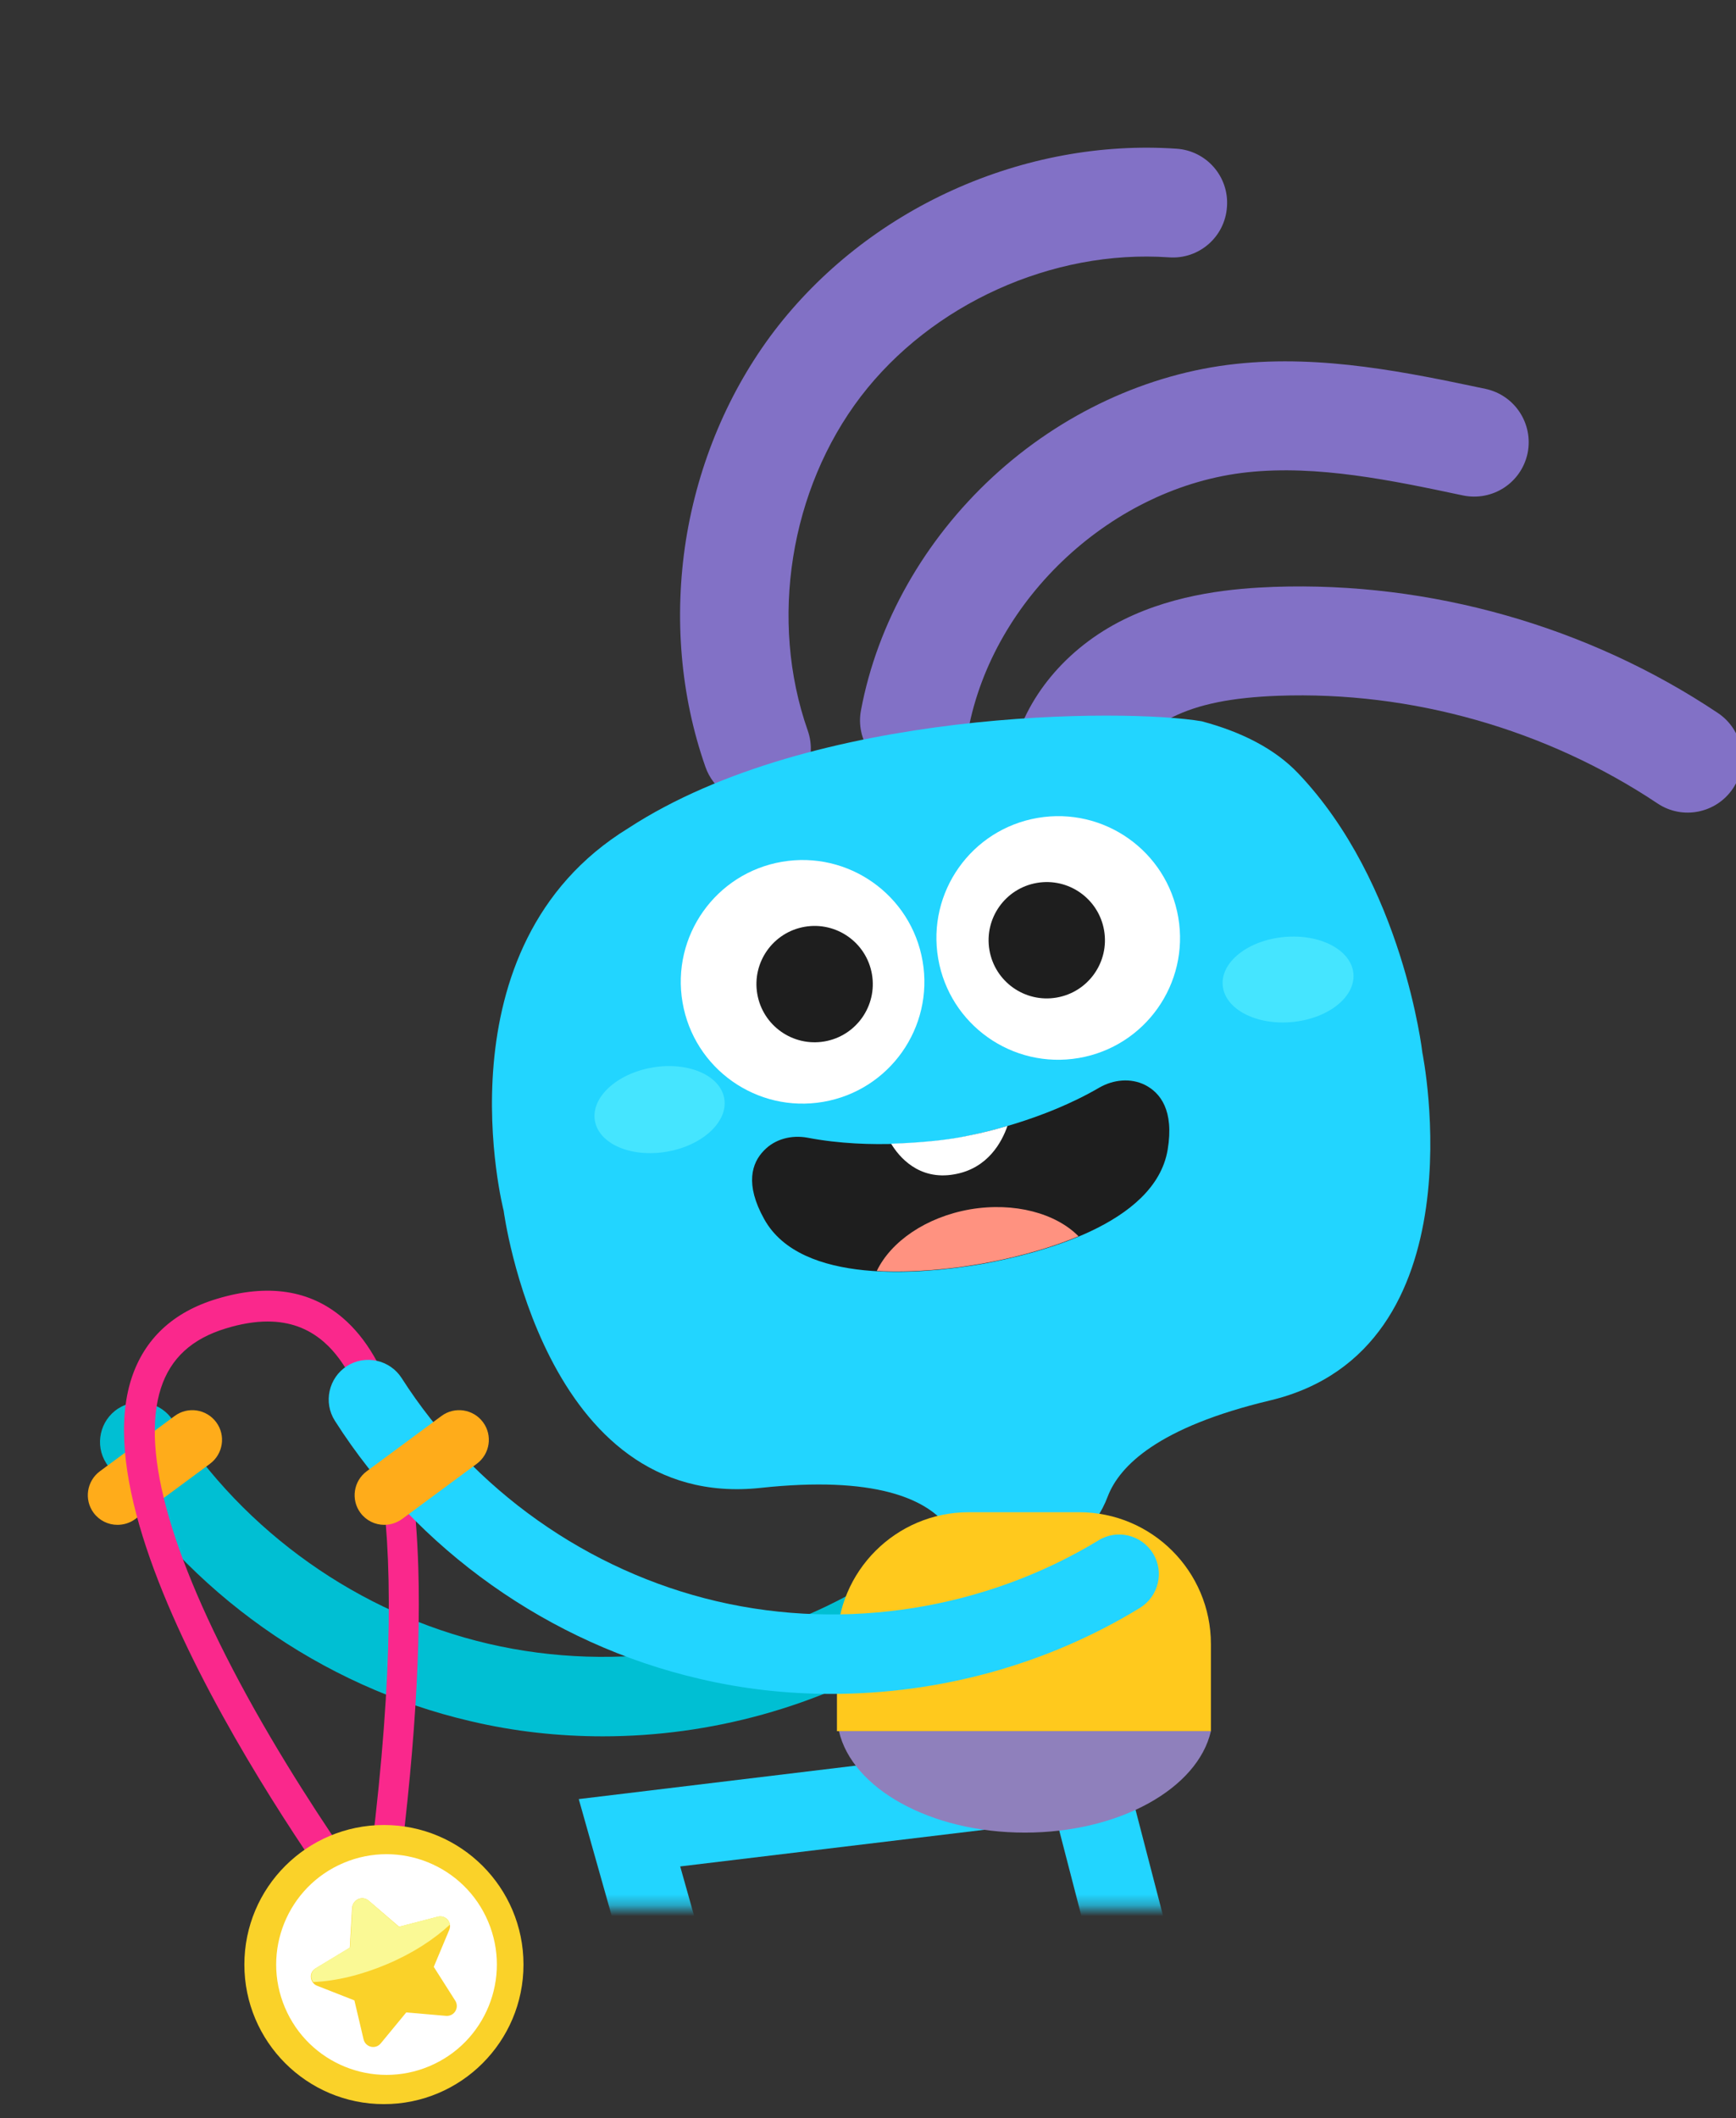 <?xml version="1.0" encoding="UTF-8"?> <svg xmlns="http://www.w3.org/2000/svg" width="159" height="194" viewBox="0 0 159 194" fill="none"><rect x="0" y="0" width="159" height="194" fill="#333333" stroke="none"/> <mask id="mask0" style="mask-type:alpha" maskUnits="userSpaceOnUse" x="0" y="0" width="165" height="175"> <rect width="163.785" height="174.534" transform="matrix(1 0 0 -1 0.297 174.702)" fill="white"></rect> </mask> <g mask="url(#mask0)"> <path d="M69.307 73.567C67.259 73.567 65.317 72.281 64.609 70.234C62.325 63.725 61.721 56.533 62.824 49.473C63.952 42.413 66.761 35.772 70.934 30.287C75.133 24.801 80.776 20.34 87.285 17.4C93.794 14.46 100.881 13.148 107.757 13.62C110.513 13.804 112.587 16.193 112.377 18.948C112.193 21.704 109.805 23.778 107.049 23.568C96.393 22.833 85.317 27.846 78.834 36.324C72.351 44.827 70.435 56.822 73.978 66.9C74.897 69.499 73.532 72.334 70.934 73.252C70.409 73.488 69.858 73.567 69.307 73.567Z" fill="#8271C6"></path> <path d="M83.742 70.942C83.427 70.942 83.138 70.915 82.823 70.863C80.12 70.364 78.335 67.74 78.86 65.036C80.356 57.057 84.661 49.472 90.933 43.672C97.206 37.871 105.133 34.197 113.19 33.331C121.169 32.465 129.069 34.145 136.051 35.614C138.754 36.192 140.46 38.816 139.909 41.52C139.332 44.223 136.707 45.929 134.004 45.378C127.442 43.987 120.671 42.57 114.266 43.252C101.957 44.564 90.96 54.748 88.676 66.9C88.178 69.288 86.078 70.942 83.742 70.942Z" fill="#8271C6"></path> <path d="M97.6 75.062C97.259 75.062 96.891 75.036 96.524 74.957C93.847 74.38 92.141 71.703 92.718 69.026C93.847 63.934 97.653 59.341 102.928 56.742C107.81 54.328 113.112 53.882 116.681 53.75C130.985 53.252 145.447 57.346 157.337 65.299C159.62 66.821 160.25 69.918 158.728 72.202C157.205 74.485 154.108 75.115 151.825 73.593C141.641 66.795 129.279 63.278 117.049 63.724C112.849 63.882 109.778 64.485 107.364 65.692C104.818 66.952 102.954 69.052 102.482 71.178C101.931 73.488 99.883 75.062 97.6 75.062Z" fill="#8271C6"></path> <path d="M55.213 159.025C51.145 159.025 47.076 158.579 43.087 157.634C29.413 154.458 17.261 145.85 9.728 134.012C8.652 132.333 9.15 130.076 10.83 128.999C12.51 127.923 14.767 128.422 15.843 130.102C22.379 140.338 32.903 147.792 44.74 150.548C56.578 153.304 69.307 151.256 79.674 144.957C81.38 143.907 83.611 144.459 84.661 146.165C85.711 147.871 85.16 150.101 83.454 151.151C74.95 156.322 65.081 159.025 55.213 159.025Z" fill="#00BFD3"></path> <path d="M10.751 139.655C9.912 139.655 9.098 139.262 8.573 138.553C7.681 137.346 7.943 135.64 9.15 134.747L16.001 129.682C17.208 128.789 18.914 129.052 19.806 130.259C20.699 131.467 20.436 133.173 19.229 134.065L12.379 139.13C11.88 139.498 11.303 139.655 10.751 139.655Z" fill="#FFAC1A"></path> <path d="M63.874 203.275L53.008 164.772L96.472 159.523L97.364 166.714L62.299 170.94L70.855 201.307L63.874 203.275Z" fill="#22D5FF"></path> <path d="M136.942 204.85L102.69 189.548L96.129 164.221L103.137 162.41L108.832 184.352L139.908 198.236L136.942 204.85Z" fill="#22D5FF"></path> <path d="M118.886 70.811C116.76 68.58 113.715 67.031 110.067 66.06C103.138 64.879 74.451 64.826 57.548 75.85C39.885 86.69 46.131 110.889 46.131 110.889C46.131 110.889 49.727 138.421 69.674 136.269C80.147 135.14 84.687 137.292 86.629 139.602C88.65 141.991 91.695 143.25 94.792 142.725H94.818C97.915 142.201 100.356 139.996 101.458 137.056C102.535 134.248 106.078 130.705 116.314 128.264C135.815 123.618 130.277 96.427 130.277 96.427C130.277 96.427 128.518 80.915 118.886 70.811Z" fill="#22D5FF"></path> <path d="M75.396 100.916C81.468 99.873 85.545 94.106 84.502 88.034C83.459 81.962 77.691 77.885 71.619 78.928C65.547 79.971 61.471 85.739 62.514 91.811C63.556 97.882 69.324 101.959 75.396 100.916Z" fill="white"></path> <path d="M75.512 95.382C78.413 94.884 80.36 92.129 79.862 89.229C79.363 86.329 76.609 84.382 73.708 84.88C70.808 85.378 68.861 88.133 69.359 91.033C69.857 93.933 72.612 95.88 75.512 95.382Z" fill="#1E1E1E"></path> <path d="M98.811 96.898C104.883 95.855 108.96 90.088 107.917 84.016C106.874 77.944 101.106 73.867 95.034 74.91C88.962 75.953 84.885 81.721 85.928 87.793C86.971 93.865 92.739 97.941 98.811 96.898Z" fill="white"></path> <path d="M96.775 91.364C99.675 90.866 101.622 88.111 101.124 85.211C100.626 82.311 97.871 80.364 94.971 80.862C92.071 81.36 90.124 84.115 90.622 87.015C91.12 89.915 93.875 91.863 96.775 91.364Z" fill="#1E1E1E"></path> <path d="M88.729 138.499H98.834C105.5 138.499 110.907 143.906 110.907 150.572V158.551H76.656V150.572C76.656 143.906 82.062 138.499 88.729 138.499Z" fill="#FFC91D"></path> <path d="M76.839 158.551C78.046 163.801 85.212 167.842 93.873 167.842C102.534 167.842 109.7 163.801 110.907 158.551H76.839Z" fill="#8F80BC"></path> </g> <path d="M118.333 93.605C121.639 93.3 124.157 91.309 123.959 89.158C123.76 87.007 120.92 85.511 117.614 85.816C114.309 86.122 111.79 88.113 111.989 90.263C112.187 92.414 115.028 93.91 118.333 93.605Z" fill="#45E5FF"></path> <path d="M61.072 105.48C64.344 104.918 66.7 102.736 66.334 100.608C65.968 98.479 63.02 97.209 59.748 97.771C56.477 98.333 54.121 100.514 54.486 102.643C54.852 104.771 57.801 106.042 61.072 105.48Z" fill="#45E5FF"></path> <path d="M104.872 99.367C103.56 98.711 101.985 98.869 100.699 99.603C95.529 102.622 89.649 103.855 87.733 104.223C85.791 104.538 79.833 105.325 73.954 104.197C72.511 103.934 70.988 104.302 69.965 105.378C68.862 106.506 68.206 108.448 69.991 111.651C73.377 117.766 84.558 116.637 89.413 115.85C89.518 115.824 89.623 115.824 89.728 115.797C89.833 115.771 89.938 115.771 90.043 115.745C94.872 114.853 105.791 112.202 106.946 105.299C107.549 101.677 106.263 100.076 104.872 99.367Z" fill="#1E1E1E"></path> <path d="M88.861 110.759C84.793 111.468 81.591 113.725 80.304 116.402C83.743 116.586 87.207 116.192 89.386 115.824C89.491 115.798 89.596 115.798 89.701 115.772C89.806 115.746 89.911 115.746 90.016 115.719C92.194 115.326 95.58 114.565 98.782 113.226C96.708 111.126 92.929 110.077 88.861 110.759Z" fill="#FF9280"></path> <path d="M92.273 103.119C90.252 103.723 88.599 104.038 87.732 104.195C86.683 104.379 84.399 104.668 81.617 104.746C82.326 105.927 84.137 108.132 87.391 107.555C90.488 107.03 91.774 104.563 92.273 103.119Z" fill="white"></path> <path d="M35.425 179.876L33.377 177.199C32.301 175.781 6.921 142.081 12.039 126.255C13.22 122.633 15.845 120.166 19.861 118.958C24.533 117.541 28.417 118.145 31.409 120.717C35.687 124.391 37.944 131.871 38.312 143.577C38.574 152.317 37.761 163.393 35.871 176.543L35.425 179.876ZM24.506 121.032C23.352 121.032 22.065 121.242 20.701 121.662C17.577 122.606 15.635 124.391 14.743 127.121C12.827 133 15.793 143.157 23.299 156.543C27.105 163.314 31.225 169.351 33.614 172.711C38.207 138.433 34.034 126.675 29.624 122.869C28.181 121.635 26.501 121.032 24.506 121.032Z" fill="#FA288C"></path> <path d="M35.164 192.71C42.223 192.71 47.946 186.987 47.946 179.928C47.946 172.869 42.223 167.146 35.164 167.146C28.105 167.146 22.382 172.869 22.382 179.928C22.382 186.987 28.105 192.71 35.164 192.71Z" fill="#FAD229"></path> <path d="M39.337 189.232C44.477 187.058 46.882 181.13 44.708 175.99C42.534 170.85 36.606 168.445 31.466 170.619C26.326 172.793 23.921 178.722 26.095 183.861C28.269 189.001 34.198 191.406 39.337 189.232Z" fill="white"></path> <path d="M33.771 174.075L36.553 176.464L40.096 175.545C40.831 175.361 41.435 176.07 41.146 176.752L39.729 180.138L41.697 183.235C42.091 183.865 41.619 184.679 40.858 184.626L37.209 184.311L34.873 187.146C34.401 187.723 33.482 187.513 33.299 186.778L32.459 183.209L29.047 181.87C28.364 181.608 28.259 180.637 28.916 180.269L32.039 178.38L32.249 174.731C32.328 173.944 33.194 173.577 33.771 174.075Z" fill="#FAD229"></path> <path d="M40.071 175.544L36.527 176.463L33.772 174.074C33.194 173.576 32.328 173.969 32.275 174.704L32.066 178.352L28.942 180.242C28.47 180.531 28.391 181.134 28.68 181.528C30.727 181.449 33.063 180.898 35.425 179.901C37.735 178.93 39.729 177.644 41.225 176.253C41.12 175.78 40.622 175.387 40.071 175.544Z" fill="#FAF995"></path> <path d="M76.159 155.139C72.091 155.139 68.022 154.693 64.033 153.748C50.359 150.572 38.207 141.964 30.674 130.127C29.598 128.447 30.096 126.19 31.776 125.113C33.456 124.037 35.713 124.536 36.789 126.216C43.325 136.452 53.849 143.906 65.686 146.662C77.524 149.418 90.253 147.37 100.62 141.071C102.326 140.021 104.557 140.573 105.607 142.279C106.657 143.985 106.106 146.215 104.4 147.265C95.896 152.462 86.054 155.139 76.159 155.139Z" fill="#22D5FF"></path> <path d="M35.188 139.655C34.348 139.655 33.535 139.261 33.01 138.552C32.117 137.345 32.38 135.639 33.587 134.747L40.438 129.681C41.645 128.789 43.351 129.051 44.243 130.259C45.136 131.466 44.873 133.172 43.666 134.064L36.816 139.13C36.291 139.497 35.739 139.655 35.188 139.655Z" fill="#FFAC1A"></path> </svg> 